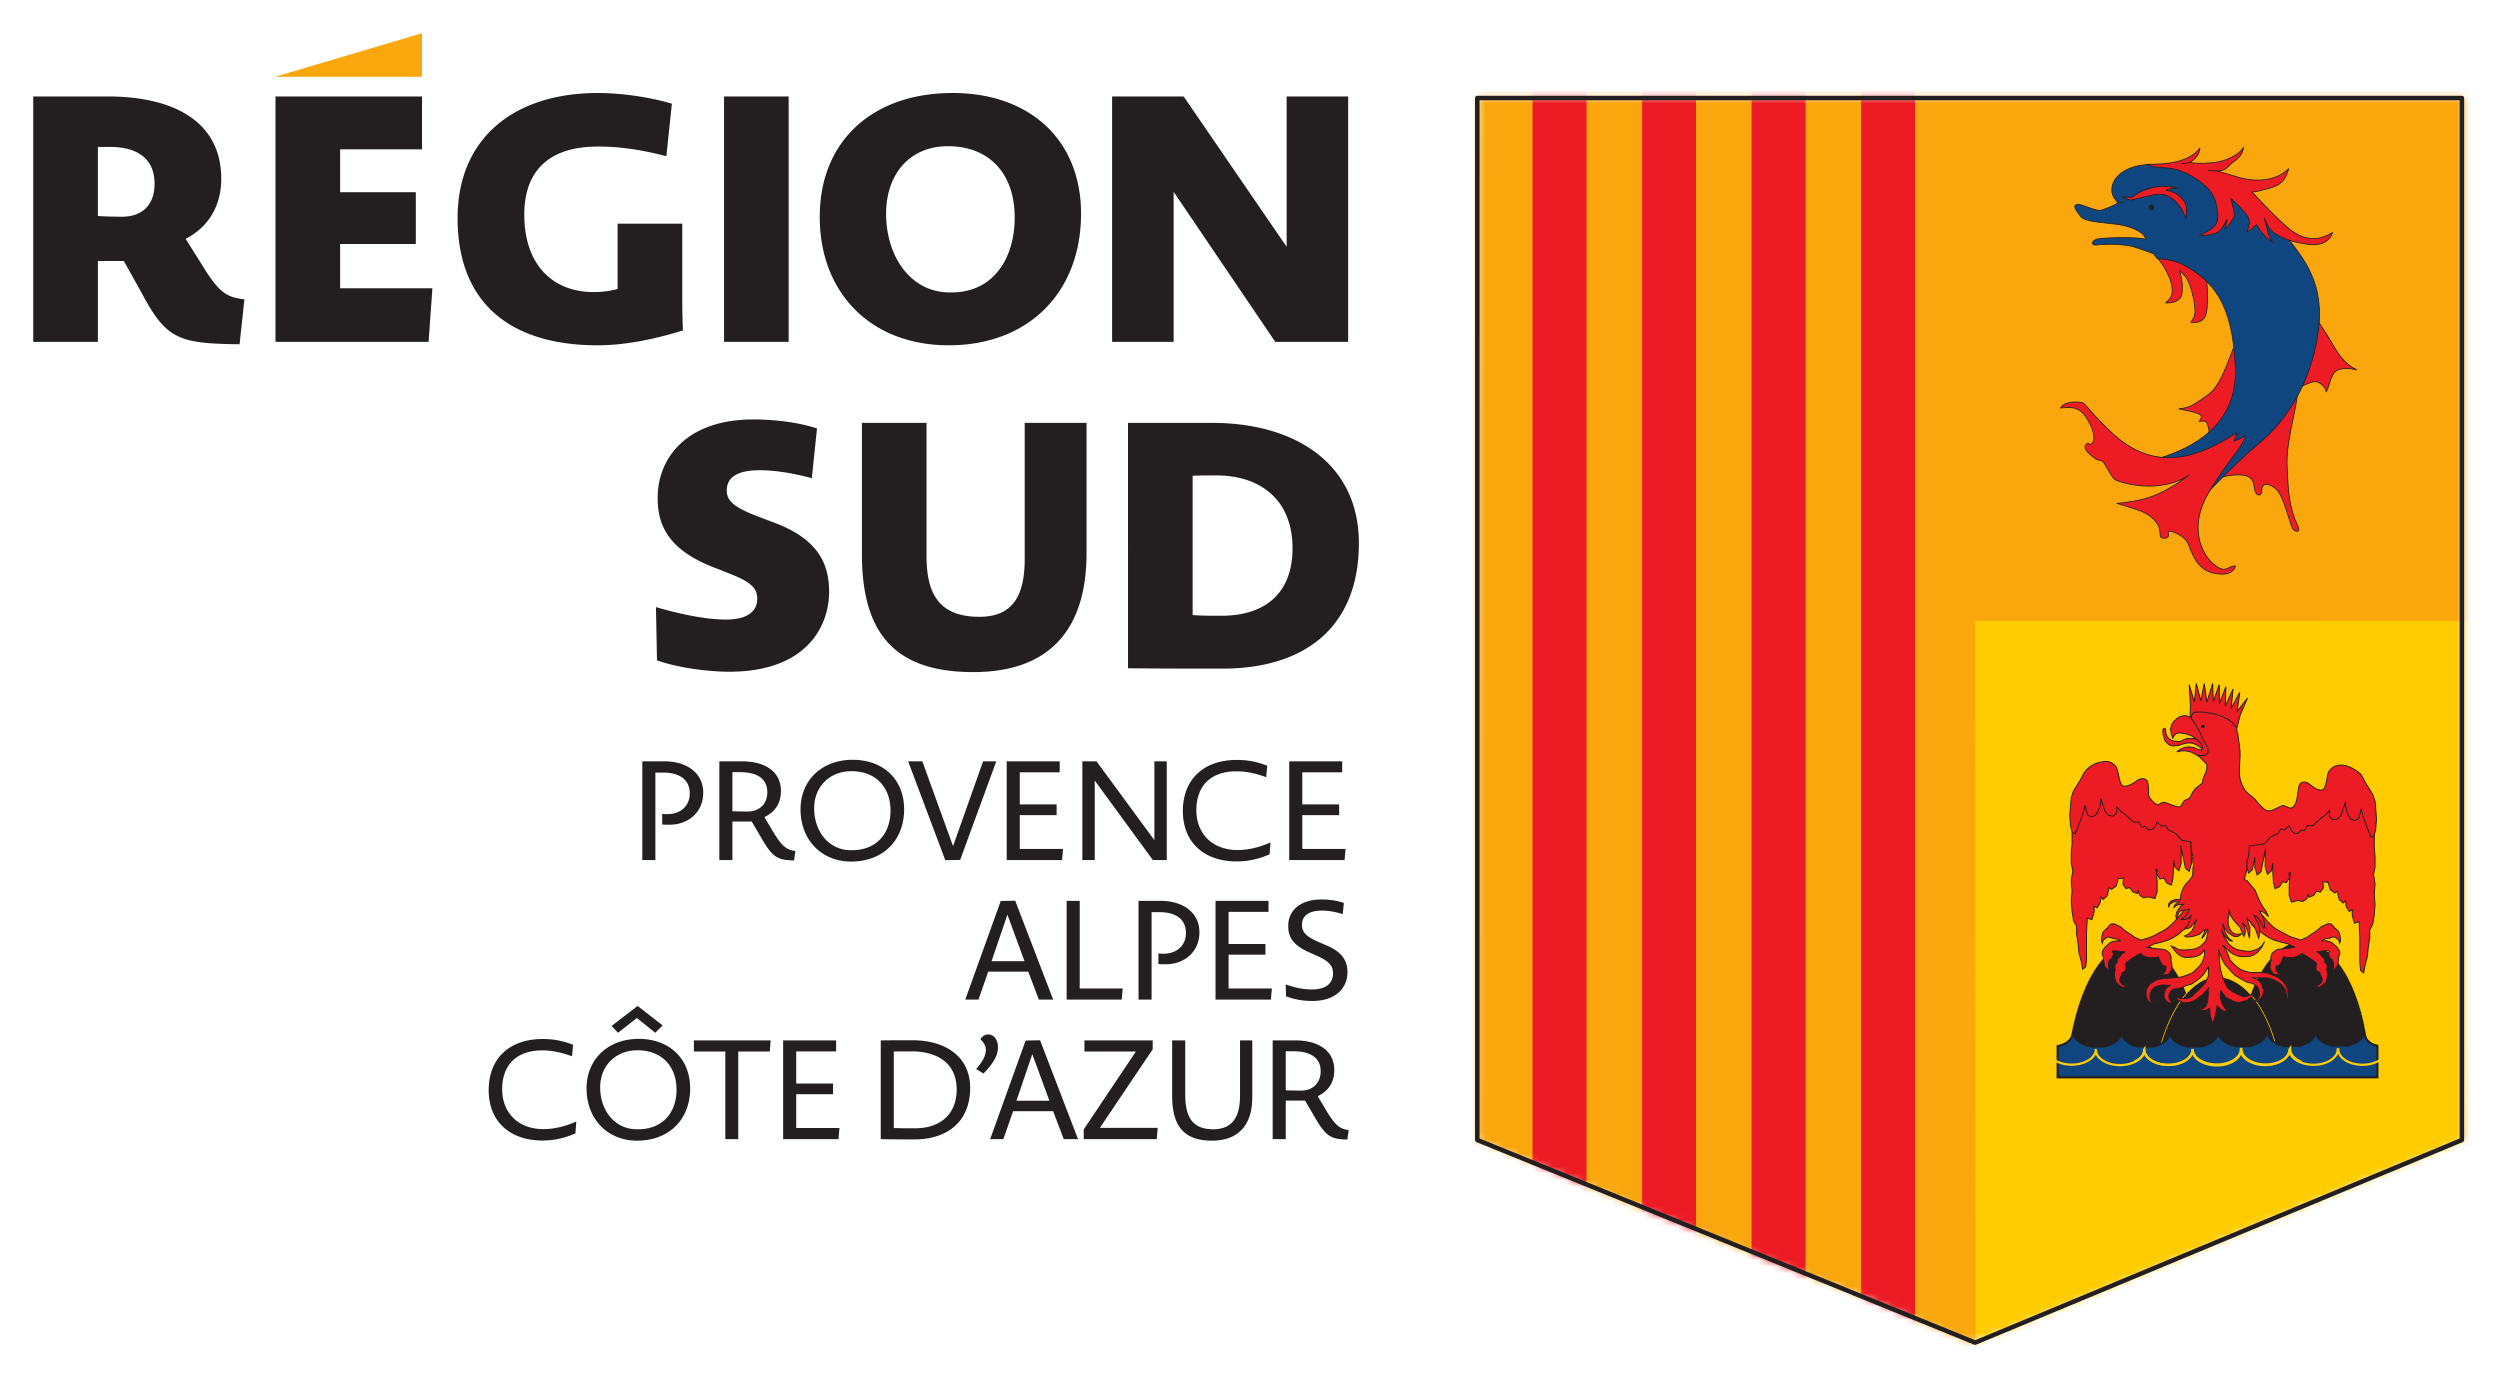<svg xmlns="http://www.w3.org/2000/svg" width="376" height="208" viewBox="0 0 376 208" fill="none"><g clip-path="url(#a)"><mask id="b" width="149" height="188" x="222" y="14" maskUnits="userSpaceOnUse" style="mask-type:luminance"><path fill="#ffcc02" d="M222.388 14.73s-.205 131.514-.205 156.722c0 0 46.909 19.776 55.401 22.552l18.849 7.928 4.822-1.747 5.506-2.292c12.647-5.324 15.174-6.09 29.375-12.23 8.276-3.579 34.339-14.211 34.339-14.211V14.731H222.388Z"/></mask><g mask="url(#b)"><path fill="#F9A70D" d="m375.553 203.842-.477-208.24H216.984l.477 208.24h158.092Z"/><path fill="#ffcc02" d="m370.048 182.913 5.079-89.537-78.066-.008.087 109.612 72.9-20.067Z"/><path fill="#ED1C24" d="M238.613-4.377h-8.118v184.102h8.118V-4.377ZM255.084-4.377h-8.119V186.53h8.119V-4.377ZM271.556-4.401h-8.119v198.214h8.119V-4.401ZM288.023-4.401h-8.12v204.184h8.12V-4.401Z"/></g><path stroke="#231F20" stroke-linecap="round" stroke-linejoin="round" stroke-width=".679" d="M370.269 171.452V14.744H222.184v156.708l74.877 30.479 73.208-30.479Z"/><mask id="c" width="1124" height="1588" x="-331" y="-652" maskUnits="userSpaceOnUse" style="mask-type:luminance"><path fill="#ffcc02" d="M-330.007-651.803h1122.52V935.599h-1122.52V-651.803Z"/></mask><g mask="url(#c)"><path fill="#231F20" d="M356.117 157.29c-1.255-9.662-5.327-15.656-9.925-15.656-4.66 0-8.706 7.012-9.871 17.184"/><path stroke="#ffcc02" stroke-width=".045" d="M356.117 157.29c-1.255-9.662-5.327-15.656-9.925-15.656-4.66 0-8.706 7.012-9.871 17.184"/><path fill="#231F20" d="M330.976 158.909c-1.013-10.54-5.264-17.16-10.097-17.16-4.464 0-8.353 6.423-9.704 15.887"/><path stroke="#ffcc02" stroke-width=".045" d="M330.976 158.909c-1.013-10.54-5.264-17.16-10.097-17.16-4.464 0-8.353 6.423-9.704 15.887"/><path fill="#231F20" d="M342.513 157.963c-1.784-6.908-5.236-11.027-9.044-11.027-3.758 0-7.12 4.561-8.89 11.668"/><path stroke="#ffcc02" stroke-width=".113" d="M342.513 157.963c-1.784-6.908-5.236-11.027-9.044-11.027-3.758 0-7.12 4.561-8.89 11.668"/><path fill="#ED1C24" d="m330.441 111.239-.416-.149h-1.115l-.33.097-.29.152-.33.152-.334.05-.374-.05-.372-.053-.374-.145-.289-.203-.292-.296-.167-.497-.037-.35-.043-.3-.166-.1-.21.152v.398l.046.448.164.545.166.401.247.248.252.244.329.152.411.05.376-.05h.333l.334-.152.408-.097.542-.147h.498l.372.048.372.144.289.155.373.248.29.2.333.049.083-.348-.124-.448-.208-.296-.21-.152-.205-.202-.332.102Z"/><path stroke="#231F20" stroke-width=".149" d="m330.441 111.239-.416-.149h-1.115l-.33.097-.29.152-.33.152-.334.05-.374-.05-.372-.053-.374-.145-.289-.203-.292-.296-.167-.497-.037-.35-.043-.3-.166-.1-.21.152v.398l.046.448.164.545.166.401.247.248.252.244.329.152.411.05.376-.05h.333l.334-.152.408-.097.542-.147h.498l.372.048.372.144.289.155.373.248.29.2.333.049.083-.348-.124-.448-.208-.296-.21-.152-.205-.202-.332.102Z"/><path fill="#ED1C24" d="m331.148 112.801-.499-.068-.61-.268-.826-.13-.608.068-.665.264-.545.396.325-.066.444-.068h.553l.66.134.611.266.439.263.388.203 2.589-.35-.128-2.049-1.452-1.489-.983-.098-.258-1.59-.708.206-.383-.462-.499-.268-.442-.068-.634.133-.497.299-.469.433-.28.395-.22.728.113.8.221.592.219-.396.277-.267.439-.133.552.066.665.138.664.261.663.404.44.395.389.39.166.538-.111.398Z"/><path stroke="#231F20" stroke-width=".149" d="m331.148 112.801-.499-.068-.61-.268-.826-.13-.608.068-.665.264-.545.396.325-.066.444-.068h.553l.66.134.611.266.439.263.388.203 2.589-.35-.128-2.049-1.452-1.489-.983-.098-.258-1.59-.708.206-.383-.462-.499-.268-.442-.068-.634.133-.497.299-.469.433-.28.395-.22.728.113.8.221.592.219-.396.277-.267.439-.133.552.066.665.138.664.261.663.404.44.395.389.39.166.538-.111.398Z"/><path fill="#ED1C24" d="m337.996 105.03-1.527 1.955.394-2.859-1.294 2.414.283-2.911-1.175 2.585.099-2.946-.976 2.544-.032-2.838-.897 2.591-.084-2.777-.828 2.658-.059.075-.38-2.733-.519 2.614-.681-2.614-.288 2.774-.783-2.593.176 2.824.015.019-.015.996-.014.544-.008.005.005.003-.012.424c-.029.081 1.124.026 1.068.042l4.768 1.27c.256.212 1.221.21 1.184.382l.189-.712c-.004.011 0 .016 0 .022l.263-1.048h.012c0-.008-.008-.014-.008-.024l.043-.163 1.081-2.523Z"/><path stroke="#231F20" stroke-width=".149" d="m337.996 105.03-1.527 1.955.394-2.859-1.294 2.414.283-2.911-1.175 2.585.099-2.946-.976 2.544-.032-2.838-.897 2.591-.084-2.777-.828 2.658-.059.075-.38-2.733-.519 2.614-.681-2.614-.288 2.774-.783-2.593.176 2.824.015.019-.015.996-.014.544-.008.005.005.003-.012.424c-.029.081 1.124.026 1.068.042l4.768 1.27c.256.212 1.221.21 1.184.382l.189-.712c-.004.011 0 .016 0 .022l.263-1.048h.012c0-.008-.008-.014-.008-.024l.043-.163 1.081-2.523Z"/><path fill="#104680" d="M357.565 157.877v-.592c-1.413-.302-1.943-1.143-1.997-2.142-.06.968-1.022 1.774-2.364 2.099l-2.486.016c-1.414-.323-2.433-1.181-2.433-2.195l-.025.034c0 1.006-.992 1.861-2.386 2.188l-2.453.009c-1.428-.316-2.447-1.175-2.447-2.197h-.068c0 1.05-1.082 1.941-2.574 2.232l-2.072.01c-1.48-.269-2.574-1.118-2.635-2.142-.035 1.024-1.101 1.882-2.561 2.173l-2.091.008c-1.447-.264-2.517-1.084-2.621-2.072-.075.969-1.087 1.787-2.467 2.092h-2.344c-1.384-.305-2.397-1.128-2.461-2.104-.116 1.037-1.294 1.881-2.836 2.104h-1.596c-1.559-.223-2.74-1.093-2.84-2.139-.104.992-.902 1.812-2.344 2.08v4.692h48.101v-4.154Z"/><path stroke="#231F20" stroke-width=".315" d="M357.565 157.877v-.592c-1.413-.302-1.943-1.143-1.997-2.142-.06.968-1.022 1.774-2.364 2.099l-2.486.016c-1.414-.323-2.433-1.181-2.433-2.195l-.025.034c0 1.006-.992 1.861-2.386 2.188l-2.453.009c-1.428-.316-2.447-1.175-2.447-2.197h-.068c0 1.05-1.082 1.941-2.574 2.232l-2.072.01c-1.48-.269-2.574-1.118-2.635-2.142-.035 1.024-1.101 1.882-2.561 2.173l-2.091.008c-1.447-.264-2.517-1.084-2.621-2.072-.075.969-1.087 1.787-2.467 2.092h-2.344c-1.384-.305-2.397-1.128-2.461-2.104-.116 1.037-1.294 1.881-2.836 2.104h-1.596c-1.559-.223-2.74-1.093-2.84-2.139-.104.992-.902 1.812-2.344 2.08v4.692h48.101v-4.154Z"/><path fill="#ED1C24" d="m329.475 126.379-1.629-1.609v-.015h-.016l-.408-.406.061.312-.971-.25.751-1.944-3.983-1.016-4.153-1.61-2.073-3.179-2.966.127-.674 2.952-.284.874-.807.108.02 2.282-.703 2.149v1.773l-.12 1.388v1.522l.231 1.14-.231 1.388.12 1.645-.12 1.52.12 1.519.227 1.392.456.888v1.134l.229 1.522.112 1.265.344 1.264.231 1.264.452-.379.119-1.134v-3.931l.114-2.273.687.26.344-1.146v-.885l.452.256.456-.764.131-.865.33.361.568-.505.336-1.268.35.254.688-.506.34-1.142.006-.076.168.118.598-.098-.088.947.457.628.569-.125.462.63.682.258.126-.416.22.668.569.382.797-.128.918.251.341-1.015v-1.513l-.115-1.52-.07-.38h.204l-.055.729.457.758.572-.156.459.766.683.3.23-.91.111-1.822v-1.029l.224 1.084.571.513.34-1.144v-1.77l-.055-.895.692 3.405.571.507.341-1.137v-1.771l-.116-1.771Z"/><path stroke="#231F20" stroke-width=".149" d="m329.475 126.379-1.629-1.609v-.015h-.016l-.408-.406.061.312-.971-.25.751-1.944-3.983-1.016-4.153-1.61-2.073-3.179-2.966.127-.674 2.952-.284.874-.807.108.02 2.282-.703 2.149v1.773l-.12 1.388v1.522l.231 1.14-.231 1.388.12 1.645-.12 1.52.12 1.519.227 1.392.456.888v1.134l.229 1.522.112 1.265.344 1.264.231 1.264.452-.379.119-1.134v-3.931l.114-2.273.687.26.344-1.146v-.885l.452.256.456-.764.131-.865.33.361.568-.505.336-1.268.35.254.688-.506.34-1.142.006-.076.168.118.598-.098-.088.947.457.628.569-.125.462.63.682.258.126-.416.22.668.569.382.797-.128.918.251.341-1.015v-1.513l-.115-1.52-.07-.38h.204l-.055.729.457.758.572-.156.459.766.683.3.23-.91.111-1.822v-1.029l.224 1.084.571.513.34-1.144v-1.77l-.055-.895.692 3.405.571.507.341-1.137v-1.771l-.116-1.771Z"/><path fill="#ED1C24" d="m357.205 128.862-.116-1.393v-1.768l-.628-1.921c-.021-.207-.048-.416-.073-.62l.02-1.89-.368-.046c-.339-1.452-.769-2.576-1.079-3.008-.674-.959-4.286.733-5.532.904-1.244.17-3.109.505-3.109.505s-.395 1.695-2.151 2.376c-1.752.673-4.008.451-4.008.451l-.706 2.701-1.506 1.48-.112 1.773v1.774l.343 1.137.571-.511.382-1.888v1.546l.347 1.138.568-.505.697-3.437-.058.928v1.768l.342 1.142.571-.508.219-1.142v1.081l.112 1.821.234.91.683-.298.455-.761.573.149.457-.752-.056-.733h.208l-.08.383-.108 1.517v1.519l.34 1.009.914-.252.801.125.572-.377.22-.665.124.414.681-.254.456-.636.575.128.456-.635-.083-.94.598.099.168-.118.005.079.341 1.137.687.506.341-.256.344 1.269.571.504.324-.356.131.861.457.763.461-.255v.883l.336 1.137.69-.249.112 2.28v3.921l.114 1.138.458.385.23-1.272.342-1.265.114-1.264.231-1.518v-1.142l.451-.886.23-1.388.116-1.52-.116-1.521.116-1.643-.23-1.39.23-1.14v-1.518Z"/><path stroke="#231F20" stroke-width=".149" d="m357.205 128.862-.116-1.393v-1.768l-.628-1.921c-.021-.207-.048-.416-.073-.62l.02-1.89-.368-.046c-.339-1.452-.769-2.576-1.079-3.008-.674-.959-4.286.733-5.532.904-1.244.17-3.109.505-3.109.505s-.395 1.695-2.151 2.376c-1.752.673-4.008.451-4.008.451l-.706 2.701-1.506 1.48-.112 1.773v1.774l.343 1.137.571-.511.382-1.888v1.546l.347 1.138.568-.505.697-3.437-.058.928v1.768l.342 1.142.571-.508.219-1.142v1.081l.112 1.821.234.91.683-.298.455-.761.573.149.457-.752-.056-.733h.208l-.08.383-.108 1.517v1.519l.34 1.009.914-.252.801.125.572-.377.22-.665.124.414.681-.254.456-.636.575.128.456-.635-.083-.94.598.099.168-.118.005.079.341 1.137.687.506.341-.256.344 1.269.571.504.324-.356.131.861.457.763.461-.255v.883l.336 1.137.69-.249.112 2.28v3.921l.114 1.138.458.385.23-1.272.342-1.265.114-1.264.231-1.518v-1.142l.451-.886.23-1.388.116-1.52-.116-1.521.116-1.643-.23-1.39.23-1.14v-1.518Z"/><path stroke="#ffcc02" stroke-width=".339" d="M346.134 159.713c-1.029-.412-1.715-1.147-1.715-1.978l-.022.036c0 1.292-1.632 2.332-3.646 2.332-2.013 0-3.645-1.04-3.645-2.332h-.068c0 1.292-1.633 2.332-3.641 2.332-2.016 0-3.648-1.04-3.648-2.332l.01.047c0 1.287-1.629 2.329-3.645 2.329-2.008 0-3.641-1.042-3.641-2.329l.021.045c0 1.292-1.635 2.331-3.648 2.331s-3.647-1.039-3.647-2.331l.026-.066c0 1.289-1.632 2.328-3.644 2.328-2.014 0-3.647-1.039-3.647-2.328l.02-.026c0 .815-.481 1.426-1.476 1.843"/><path stroke="#ffcc02" stroke-width=".339" d="M360.695 159.749c-1.029-.414-1.711-1.138-1.711-1.977l-.026.043c0 1.285-1.63 2.328-3.647 2.328-2.009 0-3.644-1.043-3.644-2.328h-.064c0 1.285-1.629 2.328-3.648 2.328-2.016 0-3.643-1.043-3.643-2.328l.011.038c0 1.29-1.631 2.334-3.644 2.334-2.012 0-3.648-1.044-3.648-2.334l.025.05c0 1.292-1.632 2.334-3.645 2.334-2.016 0-3.651-1.042-3.651-2.334l.026-.063c0 1.283-1.63 2.328-3.647 2.328-2.013 0-3.644-1.045-3.644-2.328l.02-.032c0 .817-.483 1.425-1.479 1.848"/><path fill="#ED1C24" d="m351.683 142.747-.256-.345-.289-.255-.373-.345-.41-.196-.42-.098h-.576l-.186.014.058-.067.464-.248.492-.092c.051-.005.088-.011.136-.019l.032.011.495-.199.373.05.25.201.288.247.122.45.131-.348-.048-.55-.083-.446-.165-.401-.329-.345-.331-.251h-.009l-.035-.153-.413-.395-.458-.048-.54.247-.453.196-.456.404-.495.396-.582.35-.539.396-.621.299-.439.176-.681-.224-.659-.201-.664-.299-.708-.397-.577-.299-.582-.347-.62-.549-.497-.496-.343-.397-.482-.551-.46-.543-.536-.694-1.784-.45 1.244 3.131.54.503.576.342.664.6.872.551.742.343.666.2.744.196.541.102.784.398.332.146-.701.15-.5.052-.496.048-.542.049-.457.103-.413.245-.327.349-.167.591.052.339-.009.013-.125.5-.043.445.043.502.209.298.244.343.336.103.409.049h.335l.289-.097-.245-.055-.335-.045-.206-.298-.167-.298v-.402l.075-.178.134.029.286-.096.213-.3.164-.301.12-.342.167-.352.376.099.58.044.576-.044.457-.151.332-.145.333-.3.248.096.334.204.41.247.46.302.412.295.332.252.082.199-.082.293v.404l.123.343.375.2.076.022.046.278.207.396.125.398-.082.398-.25.245-.288.2-.5.051.25.201.416.048.245-.101.251-.199.332-.252.248-.392.125-.5.04-.548-.04-.445-.101-.191.054-.055.047-.452-.087-.342-.286-.251v-.352l-.168-.293-.25-.254-.332-.396-.412-.3h.207l.292-.049.331-.049.332-.047h.618l.126.145-.206.151.08.4.208.448.332.2.043.147.123.348v.398l-.039.396-.169.3h.169l.289-.245.288-.355.084-.342.088-.404.035-.443-.061-.199.146-.152.126-.397-.084-.396-.162-.252Z"/><path stroke="#231F20" stroke-width=".149" d="m351.683 142.747-.256-.345-.289-.255-.373-.345-.41-.196-.42-.098h-.576l-.186.014.058-.067.464-.248.492-.092c.051-.005.088-.011.136-.019l.032.011.495-.199.373.05.25.201.288.247.122.45.131-.348-.048-.55-.083-.446-.165-.401-.329-.345-.331-.251h-.009l-.035-.153-.413-.395-.458-.048-.54.247-.453.196-.456.404-.495.396-.582.35-.539.396-.621.299-.439.176-.681-.224-.659-.201-.664-.299-.708-.397-.577-.299-.582-.347-.62-.549-.497-.496-.343-.397-.482-.551-.46-.543-.536-.694-1.784-.45 1.244 3.131.54.503.576.342.664.6.872.551.742.343.666.2.744.196.541.102.784.398.332.146-.701.15-.5.052-.496.048-.542.049-.457.103-.413.245-.327.349-.167.591.052.339-.009.013-.125.5-.043.445.043.502.209.298.244.343.336.103.409.049h.335l.289-.097-.245-.055-.335-.045-.206-.298-.167-.298v-.402l.075-.178.134.029.286-.096.213-.3.164-.301.12-.342.167-.352.376.099.58.044.576-.044.457-.151.332-.145.333-.3.248.096.334.204.41.247.46.302.412.295.332.252.082.199-.082.293v.404l.123.343.375.2.076.022.046.278.207.396.125.398-.082.398-.25.245-.288.2-.5.051.25.201.416.048.245-.101.251-.199.332-.252.248-.392.125-.5.04-.548-.04-.445-.101-.191.054-.055.047-.452-.087-.342-.286-.251v-.352l-.168-.293-.25-.254-.332-.396-.412-.3h.207l.292-.049.331-.049.332-.047h.618l.126.145-.206.151.08.4.208.448.332.2.043.147.123.348v.398l-.039.396-.169.3h.169l.289-.245.288-.355.084-.342.088-.404.035-.443-.061-.199.146-.152.126-.397-.084-.396-.162-.252Z"/><path fill="#ED1C24" d="m328.868 136.399-.54.698-.456.548-.477.541-.347.401-.499.498-.624.545-.578.348-.579.301-.705.396-.664.299-.663.201-.679.223-.438-.173-.626-.3-.538-.402-.574-.348-.501-.39-.453-.404-.458-.2-.541-.246-.455.047-.412.399-.032.152h-.013l-.331.252-.33.342-.166.396-.08.451-.044.547.124.346.122-.445.292-.247.249-.201.375-.049.496.196.018-.008c.074.014.142.028.242.038l.405.074.455.244.057.068-.184-.016h-.583l-.41.102-.418.196-.366.35-.295.245-.248.348-.163.252-.086.396.126.4.142.149-.06.195.041.445.081.404.087.347.288.349.291.244h.162l-.162-.296-.04-.401v-.399l.124-.341.038-.151.336-.201.206-.448.081-.396-.211-.149.13-.147h.621l.331.052.333.045.288.05h.205l-.413.296-.329.404-.248.244-.167.297v.349l-.295.252-.076.347.035.447.063.054-.098.192-.045.451.045.547.119.498.252.398.331.245.246.197.251.1.412-.049.252-.199-.499-.049-.289-.197-.249-.248-.086-.394.13-.401.205-.401.051-.267.073-.029.368-.202.132-.344v-.404l-.088-.292.088-.197.331-.253.41-.299.459-.297.415-.251.328-.196.25-.1.331.296.335.155.454.146.579.047.581-.047.371-.1.168.347.124.345.167.304.206.296.287.096.133-.022.074.178v.395l-.164.299-.206.296-.33.053-.25.047.288.104h.335l.411-.052.333-.099.248-.349.205-.299.042-.496-.042-.447-.122-.501-.01-.012.052-.336-.164-.597-.332-.346-.417-.246-.46-.103-.532-.049-.501-.047-.495-.052-.705-.147.333-.148.787-.4.537-.1.747-.196.658-.201.75-.347.87-.552.664-.597.579-.344.539-.497 1.242-3.131-1.781.445Z"/><path stroke="#231F20" stroke-width=".149" d="m328.868 136.399-.54.698-.456.548-.477.541-.347.401-.499.498-.624.545-.578.348-.579.301-.705.396-.664.299-.663.201-.679.223-.438-.173-.626-.3-.538-.402-.574-.348-.501-.39-.453-.404-.458-.2-.541-.246-.455.047-.412.399-.032.152h-.013l-.331.252-.33.342-.166.396-.08.451-.044.547.124.346.122-.445.292-.247.249-.201.375-.049.496.196.018-.008c.074.014.142.028.242.038l.405.074.455.244.057.068-.184-.016h-.583l-.41.102-.418.196-.366.35-.295.245-.248.348-.163.252-.086.396.126.4.142.149-.06.195.041.445.081.404.087.347.288.349.291.244h.162l-.162-.296-.04-.401v-.399l.124-.341.038-.151.336-.201.206-.448.081-.396-.211-.149.13-.147h.621l.331.052.333.045.288.05h.205l-.413.296-.329.404-.248.244-.167.297v.349l-.295.252-.076.347.035.447.063.054-.098.192-.045.451.045.547.119.498.252.398.331.245.246.197.251.1.412-.049.252-.199-.499-.049-.289-.197-.249-.248-.086-.394.13-.401.205-.401.051-.267.073-.029.368-.202.132-.344v-.404l-.088-.292.088-.197.331-.253.41-.299.459-.297.415-.251.328-.196.25-.1.331.296.335.155.454.146.579.047.581-.047.371-.1.168.347.124.345.167.304.206.296.287.096.133-.022.074.178v.395l-.164.299-.206.296-.33.053-.25.047.288.104h.335l.411-.052.333-.099.248-.349.205-.299.042-.496-.042-.447-.122-.501-.01-.012.052-.336-.164-.597-.332-.346-.417-.246-.46-.103-.532-.049-.501-.047-.495-.052-.705-.147.333-.148.787-.4.537-.1.747-.196.658-.201.75-.347.87-.552.664-.597.579-.344.539-.497 1.242-3.131-1.781.445Z"/><path fill="#ED1C24" d="m357.32 121.777-.115-1.266-.346-1.013-.451-.755-.575-.889c-.357-.623-.569-1.236-.909-1.535-.337-.293-1.609-1.27-2.857-1.244-1.259.015-1.803.867-1.932 1.266-.126.404-.32 2.249-.764 2.436-.443.194-1.163-.167-1.648-.551-.492-.38-1.019-.864-1.676-.443-.659.423-.194 3.199-1.4 3.731-.342.147-.955-.379-1.295-.359-.335.016-1.731.972-2.345.782-.619-.19-1.403-1.167-1.743-1.588-.337-.422-.837-.736-.991-.856l-.553-.53-.332-.529-.059-.149c-.466-.898-.502-1.624-.529-2.191-.027-.619.167-2.34.085-3.248-.085-.903-.284-2.115-.34-2.459-.032-.202-.169-.476-.129-.88v-.028l-.517-.657-.126-.127a.99.99 0 0 1-.142-.106 1.57 1.57 0 0 0-.18-.136l-.262-.203-.189-.128c-.603-.321-1.409-.563-2.031-.773l-.276-.052-.662-.068-.66-.131h-1.107l-.389.131-.219.332-.164.401.383.464.277.461.332.528.357.648.383.87.297.616.259.358.297.668v.666l-.512.357-.598.055-.34-.055.576.657.442.406.275.325v.6l-.164.595-.224.464-.219.594-.054.463c-.086.176-.426.336-1.022.888-.588.548-.654 1.101-.865 1.357-.211.255-.681.315-.865.508-.195.192-.428.844-.708.91-.274.062-1.396-.383-1.946-.595-.55-.207-.636-.104-1.081.192-.443.296-1.251-.635-1.507-1.059-.25-.425-.016-2.036-.381-2.498-.357-.47-1.123-.279-1.5.014-.381.302-1.357.956-2.032.807-.68-.144-.68-2.476-1.169-2.987-.49-.508-1.015-.97-2.519-.549-1.507.421-2.184 1.461-2.316 1.733l-.46.887-.565.888-.456.752-.347 1.019-.115 1.265-.11 1.391.11 1.517.235 1.012.452.253.231-.505.341-.888.345-.883.339-1.017.231-1.008.23.885.226.634.576.252.568-.252.456-.763.228-.756.116-1.015.345 1.143.339.88.461.511.683.124.569-.503v-.884l.691.752.564.385.685.632.573.506h.803l.452.756.461-.123.452.507h.572l.46-.384.342-.756.686.633.572-.128.435.66 1.123.571.888.988 1.366.28.042.032-.051.246.053.595.111.735.117.368.047.157-.053.333.053.594.081.301.036.097-.117.464v.6l-.053.53-.275.462-.279.334-.388.398-.382.528-.279.662-.168.533-.056.667h-.713l-.72.261-.33.399v.529l.164-.464.39-.263.382-.138.668.068-.61.333-.276.529.332-.265.33-.196h.383l.445-.068-.497.397-.441.66-.22.735.168.392.106-.461.219-.531.276-.203.447-.128h.382l.502-.133-.224.464-.278.467-.328.332-.501.261.389.069.386-.069.386-.199.444-.394-.224.525-.109.469-.22.527-.388.4.443.061.442-.261.392-.533.438-.526-.28.596-.158.53-.281.597-.608.524-.497.205.22.134h.497l.499-.066.497-.133.551-.205.333-.33.497-.39-.113.458-.219.467-.165.465.332-.4.22-.33.331-.731.057.396-.113.6-.11.465-.22.462-.386.394-.28.271-.439.263-.603.198-.669.068-.717.068-.882-.068-.556-.33-.548-.199.272.331.276.394.388.399.439.335.503.197.605.068.553-.068.606-.065.497-.198.389-.269.439-.527.06.724-.169.531-.164.467-.224.401-.386.46-.497.461-.44.399-.499.199-.496.197-.609.204-.607.065-.77.068-.664.066h-.662l-.612.136-.494.129-.555.332-.443.328-.274.399-.219.4-.056.594.056.463.219.536.274.261.332.132.384.067.388-.131.332-.464-.276.264-.277.2h-.332l-.331-.2-.162-.396v-.401l.052-.464.222-.461.442-.4.554-.2.61-.131.493.067h.665l-.44.264-.336.462-.162.663.053.535.276.396.447.33h.66l-.278-.132-.329-.396-.111-.465.111-.532.329-.399.446-.196.606-.065.659-.201.556-.264.772-.198.551-.396.556-.401.55-.528.387-.533.495-.794-.052.794v.668l-.278.593-.273.531-.444.465-.499.525-.442.399-.387.397-.443.331-.552.137h-.553l-.491-.066-.444-.131-.606-.535.44.535.386.393.551.27.389.194.606-.064.717-.2.5-.264.495-.401.498-.332.499-.595.439-.461-.163.331.055.526-.055.603-.057.663-.219.594-.28.332-.384.2-.608-.068.439.264h.501l.385-.065.492-.265v.461l.062.663.22.729.22.528.11-.46.164-.6.17-.725.108-.596.056-.398.332.398.385.265.387.196.608-.131-.442-.196-.22-.333-.278-.467-.162-.396-.113-.533-.051-.396.106-.663.393.532.325.467.61.329.442.198.444.198.66.068.552-.2.551-.129.445-.404.384-.331.331-.596-.216.264-.335.199-.332.133-.382.135-.39.064-.553-.199-.549-.264-.558-.265-.44-.329-.388-.331-.276-.531-.276-.66-.333-.868-.215-.993-.114-1.193-.114-1.526.228.799.271.663.387.729.442.528.608.663.503.533.548.329.659.399.665.332.663.131.385.197.389.267.22.333.167.593v.599l-.219.4-.722.399.554-.07.44-.264.332-.401.222-.531v-.526l-.164-.6-.327-.598-.503-.39-.774-.27.55.068h1.826l.72.202.717.33.497.33.443.465.333.525.163.796v1.064l.22-.793v-.735l-.164-.725-.333-.597-.494-.531-.609-.464-.829-.333-.664-.267-.772-.063h-1.77l-.83-.201-.659-.263-.66-.464-.555-.532-.388-.462-.276-.734-.277-.66-.551-.794.551.464.444.462.549.396.831.339.773.063.94-.063.604-.207.554-.398.609-.724.444-.864-.333.532-.443.396-.493.266-.611.196-.663.068-.828-.132-.772-.132-.612-.33-.662-.531-.442-.732-.388-.668-.272-.856.272.663.388.532.555.532.497.13-.61-.464-.278-.469-.274-.528-.388-1.191.388.724.444.6.44.327.498.273h.554l.385-.205.165-.193-.441.06h-.439l-.498-.262-.334-.458-.276-.666v-.865l.112-.66.055-.799.163.866.386.593.503.595.604.666.329.862.224.466.219-.668-.109-.593-.334-.799.503.599.273.664.276 1.061.056-.932v-.66l-.225-.666-.164-.663.333.333.443.532.332.464.223.463.216.66.164.469.166-.662v-.802l-.166-.66-.274-.526-.444-.796.498.264.281.329.331.529.328.799.224-.067-.115-.86-.164-.662-.332-.598-.167-.404.39.135.388.204.549.532-.385-.803-.61-.856-.385-.733-.333-.793-.331-.8-.663-.794-.497-.594-.444-.196.228-.866.16-.796v-.99l.019-.17.201-.564.113-.858.056-.8 2.263-.343.888-.983 1.123-.576.434-.657.572.123.688-.634.34.756.458.383h.576l.452-.505.457.122.459-.756h.804l.562-.501.688-.639.571-.377.691-.755v.88l.562.508.688-.125.462-.508.341-.885.344-1.14.111 1.013.232.76.454.76.568.253.575-.253.227-.633.228-.887.234 1.012.34 1.016.342.883.345.882.225.51.456-.252.231-1.011.112-1.52-.112-1.393Z"/><path stroke="#231F20" stroke-width=".149" d="m357.32 121.777-.115-1.266-.346-1.013-.451-.755-.575-.889c-.357-.623-.569-1.236-.909-1.535-.337-.293-1.609-1.27-2.857-1.244-1.259.015-1.803.867-1.932 1.266-.126.404-.32 2.249-.764 2.436-.443.194-1.163-.167-1.648-.551-.492-.38-1.019-.864-1.676-.443-.659.423-.194 3.199-1.4 3.731-.342.147-.955-.379-1.295-.359-.335.016-1.731.972-2.345.782-.619-.19-1.403-1.167-1.743-1.588-.337-.422-.837-.736-.991-.856l-.553-.53-.332-.529-.059-.149c-.466-.898-.502-1.624-.529-2.191-.027-.619.167-2.34.085-3.248-.085-.903-.284-2.115-.34-2.459-.032-.202-.169-.476-.129-.88v-.028l-.517-.657-.126-.127a.99.99 0 0 1-.142-.106 1.57 1.57 0 0 0-.18-.136l-.262-.203-.189-.128c-.603-.321-1.409-.563-2.031-.773l-.276-.052-.662-.068-.66-.131h-1.107l-.389.131-.219.332-.164.401.383.464.277.461.332.528.357.648.383.87.297.616.259.358.297.668v.666l-.512.357-.598.055-.34-.055.576.657.442.406.275.325v.6l-.164.595-.224.464-.219.594-.054.463c-.086.176-.426.336-1.022.888-.588.548-.654 1.101-.865 1.357-.211.255-.681.315-.865.508-.195.192-.428.844-.708.91-.274.062-1.396-.383-1.946-.595-.55-.207-.636-.104-1.081.192-.443.296-1.251-.635-1.507-1.059-.25-.425-.016-2.036-.381-2.498-.357-.47-1.123-.279-1.5.014-.381.302-1.357.956-2.032.807-.68-.144-.68-2.476-1.169-2.987-.49-.508-1.015-.97-2.519-.549-1.507.421-2.184 1.461-2.316 1.733l-.46.887-.565.888-.456.752-.347 1.019-.115 1.265-.11 1.391.11 1.517.235 1.012.452.253.231-.505.341-.888.345-.883.339-1.017.231-1.008.23.885.226.634.576.252.568-.252.456-.763.228-.756.116-1.015.345 1.143.339.88.461.511.683.124.569-.503v-.884l.691.752.564.385.685.632.573.506h.803l.452.756.461-.123.452.507h.572l.46-.384.342-.756.686.633.572-.128.435.66 1.123.571.888.988 1.366.28.042.032-.051.246.053.595.111.735.117.368.047.157-.053.333.053.594.081.301.036.097-.117.464v.6l-.053.53-.275.462-.279.334-.388.398-.382.528-.279.662-.168.533-.056.667h-.713l-.72.261-.33.399v.529l.164-.464.39-.263.382-.138.668.068-.61.333-.276.529.332-.265.33-.196h.383l.445-.068-.497.397-.441.66-.22.735.168.392.106-.461.219-.531.276-.203.447-.128h.382l.502-.133-.224.464-.278.467-.328.332-.501.261.389.069.386-.069.386-.199.444-.394-.224.525-.109.469-.22.527-.388.4.443.061.442-.261.392-.533.438-.526-.28.596-.158.53-.281.597-.608.524-.497.205.22.134h.497l.499-.066.497-.133.551-.205.333-.33.497-.39-.113.458-.219.467-.165.465.332-.4.22-.33.331-.731.057.396-.113.6-.11.465-.22.462-.386.394-.28.271-.439.263-.603.198-.669.068-.717.068-.882-.068-.556-.33-.548-.199.272.331.276.394.388.399.439.335.503.197.605.068.553-.068.606-.065.497-.198.389-.269.439-.527.06.724-.169.531-.164.467-.224.401-.386.46-.497.461-.44.399-.499.199-.496.197-.609.204-.607.065-.77.068-.664.066h-.662l-.612.136-.494.129-.555.332-.443.328-.274.399-.219.4-.056.594.056.463.219.536.274.261.332.132.384.067.388-.131.332-.464-.276.264-.277.2h-.332l-.331-.2-.162-.396v-.401l.052-.464.222-.461.442-.4.554-.2.61-.131.493.067h.665l-.44.264-.336.462-.162.663.053.535.276.396.447.33h.66l-.278-.132-.329-.396-.111-.465.111-.532.329-.399.446-.196.606-.065.659-.201.556-.264.772-.198.551-.396.556-.401.55-.528.387-.533.495-.794-.052.794v.668l-.278.593-.273.531-.444.465-.499.525-.442.399-.387.397-.443.331-.552.137h-.553l-.491-.066-.444-.131-.606-.535.44.535.386.393.551.27.389.194.606-.064.717-.2.5-.264.495-.401.498-.332.499-.595.439-.461-.163.331.055.526-.055.603-.057.663-.219.594-.28.332-.384.2-.608-.068.439.264h.501l.385-.065.492-.265v.461l.062.663.22.729.22.528.11-.46.164-.6.17-.725.108-.596.056-.398.332.398.385.265.387.196.608-.131-.442-.196-.22-.333-.278-.467-.162-.396-.113-.533-.051-.396.106-.663.393.532.325.467.61.329.442.198.444.198.66.068.552-.2.551-.129.445-.404.384-.331.331-.596-.216.264-.335.199-.332.133-.382.135-.39.064-.553-.199-.549-.264-.558-.265-.44-.329-.388-.331-.276-.531-.276-.66-.333-.868-.215-.993-.114-1.193-.114-1.526.228.799.271.663.387.729.442.528.608.663.503.533.548.329.659.399.665.332.663.131.385.197.389.267.22.333.167.593v.599l-.219.4-.722.399.554-.07.44-.264.332-.401.222-.531v-.526l-.164-.6-.327-.598-.503-.39-.774-.27.55.068h1.826l.72.202.717.33.497.33.443.465.333.525.163.796v1.064l.22-.793v-.735l-.164-.725-.333-.597-.494-.531-.609-.464-.829-.333-.664-.267-.772-.063h-1.77l-.83-.201-.659-.263-.66-.464-.555-.532-.388-.462-.276-.734-.277-.66-.551-.794.551.464.444.462.549.396.831.339.773.063.94-.063.604-.207.554-.398.609-.724.444-.864-.333.532-.443.396-.493.266-.611.196-.663.068-.828-.132-.772-.132-.612-.33-.662-.531-.442-.732-.388-.668-.272-.856.272.663.388.532.555.532.497.13-.61-.464-.278-.469-.274-.528-.388-1.191.388.724.444.6.44.327.498.273h.554l.385-.205.165-.193-.441.06h-.439l-.498-.262-.334-.458-.276-.666v-.865l.112-.66.055-.799.163.866.386.593.503.595.604.666.329.862.224.466.219-.668-.109-.593-.334-.799.503.599.273.664.276 1.061.056-.932v-.66l-.225-.666-.164-.663.333.333.443.532.332.464.223.463.216.66.164.469.166-.662v-.802l-.166-.66-.274-.526-.444-.796.498.264.281.329.331.529.328.799.224-.067-.115-.86-.164-.662-.332-.598-.167-.404.39.135.388.204.549.532-.385-.803-.61-.856-.385-.733-.333-.793-.331-.8-.663-.794-.497-.594-.444-.196.228-.866.16-.796v-.99l.019-.17.201-.564.113-.858.056-.8 2.263-.343.888-.983 1.123-.576.434-.657.572.123.688-.634.34.756.458.383h.576l.452-.505.457.122.459-.756h.804l.562-.501.688-.639.571-.377.691-.755v.88l.562.508.688-.125.462-.508.341-.885.344-1.14.111 1.013.232.76.454.76.568.253.575-.253.227-.633.228-.887.234 1.012.34 1.016.342.883.345.882.225.51.456-.252.231-1.011.112-1.52-.112-1.393Z"/><path fill="#231F20" d="M331.396 109.453c.164 0 .209.092.209-.103 0-.193-.133-.348-.296-.348-.161 0-.295.155-.295.348 0 .195.22.103.382.103Z"/><path fill="#ED1C24" d="M331.759 41.277c.264 1.675.308 3.576.221 4.363-.089.798.224 3.139-2.471 2.83.792-1.06.66-1.547.53-2.74-.134-1.188-.752-3.44-1.326-4.1-.573-.66-.884-.928-.884-.928s.138.662.311 1.46c.177.79.087 2.158-.173 2.555-.27.398-.975.923-2.254.837.839-.746 1.06-1.144.971-2.249-.111-1.413-1.237-3.401-2.164-4.459 1.015-.442 4.813.84 4.813.84l2.426 1.591Z"/><path stroke="#231F20" stroke-linejoin="round" stroke-width=".125" d="M331.759 41.277c.264 1.675.308 3.576.221 4.363-.089.798.224 3.139-2.471 2.83.792-1.06.66-1.547.53-2.74-.134-1.188-.752-3.44-1.326-4.1-.573-.66-.884-.928-.884-.928s.138.662.311 1.46c.177.79.087 2.158-.173 2.555-.27.398-.975.923-2.254.837.839-.746 1.06-1.144.971-2.249-.111-1.413-1.237-3.401-2.164-4.459 1.015-.442 4.813.84 4.813.84l2.426 1.591Z"/><path fill="#ED1C24" d="M345.724 58.289c.774-.334 1.813-.864 2.449-.886.639-.02 1.568.708 1.7 1.527.464-.819.64-2.452 1.391-3.067.748-.62 2.225-.464 3.198-.24-1.324-.645-2.381-1.614-3.505-3.624-1.125-2.01-2.181-3.334-2.496-4.056-.307-.732-.153 1.231-.153 1.231l-.93 3.201-1.454 4.832-.2 1.082Z"/><path stroke="#231F20" stroke-linejoin="round" stroke-width=".125" d="M345.724 58.289c.774-.334 1.813-.864 2.449-.886.639-.02 1.568.708 1.7 1.527.464-.819.64-2.452 1.391-3.067.748-.62 2.225-.464 3.198-.24-1.324-.645-2.381-1.614-3.505-3.624-1.125-2.01-2.181-3.334-2.496-4.056-.307-.732-.153 1.231-.153 1.231l-.93 3.201-1.454 4.832-.2 1.082Z"/><path fill="#ED1C24" d="M336.523 50.941c-1.014 1.983-2.249 6.884-4.366 8.381-2.118 1.503-2.648 1.986-4.459 2.166 1.46.353 3.751.618 3.355 1.37-.399.746-.267.526-.267.526s.84-.136 1.016.044c.179.176.443 1.059.443 1.504 0 .44-.31 1.234.441.53.752-.712 4.1-7.065 4.147-8.037.045-.97-.31-6.484-.31-6.484Z"/><path stroke="#231F20" stroke-linejoin="round" stroke-width=".125" d="M336.523 50.941c-1.014 1.983-2.249 6.884-4.366 8.381-2.118 1.503-2.648 1.986-4.459 2.166 1.46.353 3.751.618 3.355 1.37-.399.746-.267.526-.267.526s.84-.136 1.016.044c.179.176.443 1.059.443 1.504 0 .44-.31 1.234.441.53.752-.712 4.1-7.065 4.147-8.037.045-.97-.31-6.484-.31-6.484Z"/><path fill="#ED1C24" d="M345.571 59.105c-.357 3.268-1.766 7.363-1.588 11.078.175 3.702.223 5.998 1.674 9.089.396.84-.532.794-.882.177-.352-.621-1.324-4.856-2.38-5.826-1.065-.973-2.21-1.103-2.21.042 0 1.148-.927 1.015-1.1-.132-.178-1.145-.208-2.463-3.662-2.03-1.768.22-2.869 1.062-2.869 1.062l13.017-13.46Z"/><path stroke="#231F20" stroke-linejoin="round" stroke-width=".125" d="M345.571 59.105c-.357 3.268-1.766 7.363-1.588 11.078.175 3.702.223 5.998 1.674 9.089.396.84-.532.794-.882.177-.352-.621-1.324-4.856-2.38-5.826-1.065-.973-2.21-1.103-2.21.042 0 1.148-.927 1.015-1.1-.132-.178-1.145-.208-2.463-3.662-2.03-1.768.22-2.869 1.062-2.869 1.062l13.017-13.46Z"/><path fill="#104680" d="M323.903 69.177c3.768-1.118 12.708-3.997 12.298-13.884-.411-9.886-3.412-13.062-7.94-15.53-1.822-.886-3.766-.827-3.766-.827l-.592-.765s-.998-.41-2.824-.998c-1.821-.59-4.941-.445-5.705-.326-.767.122-.943-.47-.176-.827.767-.352 6.764-.381 7.468-.025.064-.823-1.644-1.824-3.764-2.175-2.116-.357-5.291-.357-6.003-1.296-.7-.94-1.17-1.527-.582-1.764.582-.24 2.996 1.176 3.821.824.827-.353 1.709-.533 2.415-1.119-1.006-.94-1.175-2-.648-3.12.526-1.116 2.706-3.356 8.473-2.354 5.764 1.005 14.531 6.884 17.296 10.358 2.764 3.467 6.116 7.294 4.94 14.887-1.177 7.59-4.7 12.999-8.883 16.47-4.178 3.475-9.294 9.063-9.294 9.063l-.824-5.18-5.71-1.412Z"/><path stroke="#231F20" stroke-linejoin="round" stroke-width=".125" d="M323.903 69.177c3.768-1.118 12.708-3.997 12.298-13.884-.411-9.886-3.412-13.062-7.94-15.53-1.822-.886-3.766-.827-3.766-.827l-.592-.765s-.998-.41-2.824-.998c-1.821-.59-4.941-.445-5.705-.326-.767.122-.943-.47-.176-.827.767-.352 6.764-.381 7.468-.025.064-.823-1.644-1.824-3.764-2.175-2.116-.357-5.291-.357-6.003-1.296-.7-.94-1.17-1.527-.582-1.764.582-.24 2.996 1.176 3.821.824.827-.353 1.709-.533 2.415-1.119-1.006-.94-1.175-2-.648-3.12.526-1.116 2.706-3.356 8.473-2.354 5.764 1.005 14.531 6.884 17.296 10.358 2.764 3.467 6.116 7.294 4.94 14.887-1.177 7.59-4.7 12.999-8.883 16.47-4.178 3.475-9.294 9.063-9.294 9.063l-.824-5.18-5.71-1.412ZM318.562 30.439l.936-.035"/><path fill="#231F20" d="M323.14 31.204a.424.424 0 0 0 .44.392.406.406 0 0 0 .412-.416.413.413 0 0 0-.437-.384c-.235.006-.419.194-.415.408Z"/><path fill="#ED1C24" d="M336.45 65.062c-5.477 3.512-12.174 6.436-19.06-.18-4.356-4.176-3.412-4.29-4.829-4.408-1.411-.118-2.412.352-2.648.88 1.121-.06 2.591-.411 3.768 1.294 1.179 1.708 1.588 3.532.944 4.059-.647.536-.181-.355-.769.061-.584.41-.175 1.063.824 1.878 1.004.832 1.178.478 1.532.712.356.236 1.292 2.352 1.882 2.765.59.408 6.648 2.353 11.182-.705-4.591 3.41-6.946 3.88-10.888 4.29 2.942.944 4.476 1.178 5.765 2.65 1.293 1.473.175 2.589 1.353 2.589 1.179 0 .24-1.063.767-1.063.528 0 2.299.707 2.825 1.887.528 1.175 1.174 3.819 3.764 4.41 2.591.594 3.235-.527 3.352-1.06-1.233-.053-1.35 1.3-3.234-.233-1.879-1.526-3.823-5.59-.883-10.648 2.939-5.062 5.357-6.997 5.533-8.71-.998.65-1.652.822-1.652.822l.472-1.29Z"/><path stroke="#231F20" stroke-linejoin="round" stroke-width=".125" d="M336.45 65.062c-5.477 3.512-12.174 6.436-19.06-.18-4.356-4.176-3.412-4.29-4.829-4.408-1.411-.118-2.412.352-2.648.88 1.121-.06 2.591-.411 3.768 1.294 1.179 1.708 1.588 3.532.944 4.059-.647.536-.181-.355-.769.061-.584.41-.175 1.063.824 1.878 1.004.832 1.178.478 1.532.712.356.236 1.292 2.352 1.882 2.765.59.408 6.648 2.353 11.182-.705-4.591 3.41-6.946 3.88-10.888 4.29 2.942.944 4.476 1.178 5.765 2.65 1.293 1.473.175 2.589 1.353 2.589 1.179 0 .24-1.063.767-1.063.528 0 2.299.707 2.825 1.887.528 1.175 1.174 3.819 3.764 4.41 2.591.594 3.235-.527 3.352-1.06-1.233-.053-1.35 1.3-3.234-.233-1.879-1.526-3.823-5.59-.883-10.648 2.939-5.062 5.357-6.997 5.533-8.71-.998.65-1.652.822-1.652.822l.472-1.29Z"/><path fill="#ED1C24" d="M319.181 29.6c.95.382 1.038.465 1.278.489.239.024 3.116-.862 4.372-.883 1.255-.021 3.043 1.084 3.934 3.676.302-2.133-.163-2.528-.738-3.17-.569-.64-1.597-1.042-2.277-1.06.403-.347 1.399-.31 1.708-.329-.973-.284-2.317-.504-4.173.019-1.855.533-2.446 1.336-2.666 1.33-.221-.005-1.438-.071-1.438-.071Z"/><path stroke="#231F20" stroke-linejoin="round" stroke-width=".125" d="M319.181 29.6c.95.382 1.038.465 1.278.489.239.024 3.116-.862 4.372-.883 1.255-.021 3.043 1.084 3.934 3.676.302-2.133-.163-2.528-.738-3.17-.569-.64-1.597-1.042-2.277-1.06.403-.347 1.399-.31 1.708-.329-.973-.284-2.317-.504-4.173.019-1.855.533-2.446 1.336-2.666 1.33-.221-.005-1.438-.071-1.438-.071Z"/><path fill="#ED1C24" d="M322.756 24.726c1.062-.084 6.067.292 8.1-2.449-.042.885-.598 1.612-1.522 2.184 1.212.155 2.87.133 4.166-.084 1.302-.223 3.334-1.088 3.919-2.233-.165 1.458-1.18 1.901-1.82 2.45-.643.554-.753 1.103-2.231 1.127 1.5.33 3.354 1.06 4.68 1.259 1.324.196 4.15.376 6.174-1.612-.483 1.677-1.142 2.468-2.82 2.916-1.675.437-1.836.55-2.716.59 1.125 1.151 2.41 2.584 4.106 4.194 1.7 1.612 4.3 4.236 8.028 1.898-.53 1.564-2.028 2.027-3.705 1.787-1.676-.243-3.265-.621-4.545-1.368-1.28-.748-1.48-1.36-2.007-2.559.327 1.502.839 3.332 1.256 3.638-.591-.263-2.105-1.875-2.432-2.69-.503.42-.883.914-1.409 1.067.154-.692.685-1.439-.036-2.457-.731-1.018-2.027-2.13-2.431-2.579.308 1.256.661 2.364.46 2.823-.193.461-.964 1.542-1.347 1.92.16-.75.332-1.546.332-1.546s-.702 1.346-1.057 1.656c-.351.308-1.104.798-3.085.727 1.674-.727 2.91-1.347 2.734-3.203-.18-1.852-.601-3.214-2.212-4.516-1.608-1.306-3.24-2.033-4.408-2.253-1.17-.223-2.676-.223-3.241-.395l-.931-.292Z"/><path stroke="#231F20" stroke-linejoin="round" stroke-width=".125" d="M322.756 24.726c1.062-.084 6.067.292 8.1-2.449-.042.885-.598 1.612-1.522 2.184 1.212.155 2.87.133 4.166-.084 1.302-.223 3.334-1.088 3.919-2.233-.165 1.458-1.18 1.901-1.82 2.45-.643.554-.753 1.103-2.231 1.127 1.5.33 3.354 1.06 4.68 1.259 1.324.196 4.15.376 6.174-1.612-.483 1.677-1.142 2.468-2.82 2.916-1.675.437-1.836.55-2.716.59 1.125 1.151 2.41 2.584 4.106 4.194 1.7 1.612 4.3 4.236 8.028 1.898-.53 1.564-2.028 2.027-3.705 1.787-1.676-.243-3.265-.621-4.545-1.368-1.28-.748-1.48-1.36-2.007-2.559.327 1.502.839 3.332 1.256 3.638-.591-.263-2.105-1.875-2.432-2.69-.503.42-.883.914-1.409 1.067.154-.692.685-1.439-.036-2.457-.731-1.018-2.027-2.13-2.431-2.579.308 1.256.661 2.364.46 2.823-.193.461-.964 1.542-1.347 1.92.16-.75.332-1.546.332-1.546s-.702 1.346-1.057 1.656c-.351.308-1.104.798-3.085.727 1.674-.727 2.91-1.347 2.734-3.203-.18-1.852-.601-3.214-2.212-4.516-1.608-1.306-3.24-2.033-4.408-2.253-1.17-.223-2.676-.223-3.241-.395l-.931-.292Z"/><path stroke="#231F20" stroke-linejoin="round" stroke-width=".125" d="M333.368 25.72a60.158 60.158 0 0 0-1.321-.087M329.333 24.461c-.485.07-.863.114-1.28.154"/><path fill="#231F20" d="M96.604 114.502h3.325c3.263 0 5.836 1.673 5.836 4.726 0 2.97-2.28 4.811-5.082 4.811-.523 0-.648 0-1.089-.041v-1.59c.357.042.461.042.795.042 1.883 0 3.347-1.171 3.347-3.096 0-2.175-1.611-3.158-4.016-3.158h-1.15v13.155h-1.966v-14.849ZM111.325 116.133h-1.17v5.878s1.149.041 2.321.041c1.693 0 2.928-1.108 2.928-2.907 0-2.154-1.716-3.012-4.079-3.012Zm3.306 10.102-1.57-2.678h-2.906v5.795h-1.967v-14.851h3.388c3.431 0 5.877 1.486 5.877 4.476 0 1.59-.669 3.054-2.489 3.911l1.423 2.385c1.338 2.196 2.049 2.552 3.242 2.719l-.21 1.421c-2.363-.061-3.158-.376-4.788-3.178ZM128.054 115.987c-3.325 0-5.605 2.384-5.605 5.562 0 3.556 2.239 6.318 5.521 6.318h.188c3.619 0 5.774-2.447 5.774-5.962 0-3.556-2.259-5.918-5.878-5.918Zm-.062 13.594c-4.455 0-7.592-3.284-7.592-7.842 0-4.455 3.284-7.467 7.842-7.467 4.664 0 7.739 3.012 7.739 7.445 0 4.707-3.2 7.864-7.989 7.864ZM142.168 129.372l-5.584-14.871h2.134l4.621 12.759 4.519-12.759h1.986l-5.437 14.83-2.239.041ZM151.41 129.351v-14.849h7.969v1.652h-6.002v4.832h5.541v1.611h-5.541v5.081h6.504l-.147 1.673h-8.324ZM162.785 114.502h2.133l8.7 11.858v-11.858h1.861v14.849h-2.09l-8.743-11.963v11.963h-1.861v-14.849ZM185.997 129.56c-4.916 0-8.095-2.886-8.095-7.57 0-4.811 3.159-7.698 8.116-7.698 1.443 0 2.927.21 4.58.879l-.168 1.715c-1.756-.627-3.073-.879-4.476-.879-3.869 0-6.022 2.196-6.022 5.857 0 3.283 2.174 5.982 6.232 5.982 1.193 0 2.949-.252 4.916-1.151l-.127 1.779a11.854 11.854 0 0 1-4.956 1.086ZM193.899 129.351v-14.849h7.968v1.652h-6.002v4.832h5.542v1.611h-5.542v5.081h6.504l-.145 1.673h-8.325ZM149.131 144.567h4.957l-2.572-7.007-2.385 7.007Zm5.521 1.568h-6.023l-1.464 4.204h-1.986l5.333-14.828 2.175-.043 5.709 14.871h-2.155l-1.589-4.204ZM160.422 150.339V135.49h1.966v13.176h6.463l-.147 1.673h-8.282ZM171.232 135.489h3.325c3.263 0 5.836 1.674 5.836 4.727 0 2.969-2.28 4.811-5.082 4.811-.523 0-.648 0-1.088-.042v-1.59c.356.041.46.041.794.041 1.883 0 3.347-1.169 3.347-3.095 0-2.174-1.611-3.157-4.016-3.157h-1.149v13.155h-1.967v-14.85ZM182.816 150.339V135.49h7.969v1.652h-6.002v4.832h5.541v1.61h-5.541v5.082h6.504l-.147 1.673h-8.324ZM197.349 150.547c-1.213 0-2.613-.188-3.932-.71l-.041-1.778c1.756.607 2.823.752 3.973.752 2.406 0 3.138-1.212 3.138-2.384 0-.982-.376-1.756-2.322-2.634l-1.172-.523c-2.509-1.088-3.261-2.321-3.241-4.036 0-2.133 1.611-3.953 5.041-3.953.92 0 2.112.104 3.326.522l-.168 1.674c-1.319-.398-2.323-.523-3.096-.523-2.196 0-3.032.92-3.032 2.112 0 1.004.418 1.695 2.405 2.572l1.172.503c2.529 1.045 3.261 2.426 3.261 4.1 0 2.028-1.422 4.306-5.312 4.306ZM81.59 171.536c-4.914 0-8.093-2.887-8.093-7.572 0-4.81 3.158-7.696 8.115-7.696 1.443 0 2.928.209 4.58.878l-.166 1.715c-1.758-.628-3.075-.879-4.477-.879-3.869 0-6.024 2.196-6.024 5.858 0 3.282 2.176 5.981 6.234 5.981 1.192 0 2.948-.252 4.915-1.151l-.126 1.779a11.862 11.862 0 0 1-4.957 1.087ZM95.789 153.11l-2.844 2.216-.961-1.024 3.91-3.012 3.764 2.928-1.108 1.108-2.761-2.216Zm.084 4.852c-3.326 0-5.606 2.384-5.606 5.564 0 3.556 2.24 6.316 5.522 6.316h.19c3.617 0 5.771-2.447 5.771-5.961 0-3.556-2.26-5.919-5.877-5.919Zm-.063 13.595c-4.454 0-7.592-3.284-7.592-7.843 0-4.456 3.284-7.467 7.843-7.467 4.664 0 7.738 3.011 7.738 7.446 0 4.706-3.2 7.864-7.989 7.864ZM111.032 158.15v13.176h-1.944V158.15h-4.728v-1.673h11.546l-.126 1.673h-4.748ZM117.785 171.326v-14.849h7.969v1.653h-6.003v4.831h5.542v1.61h-5.542v5.082h6.504l-.146 1.673h-8.324ZM137.149 158.129c-1.318 0-1.966 0-2.719.022v11.502c1.088.042 1.903.042 3.179.042 3.848 0 6.274-2.134 6.274-5.856 0-4.015-3.032-5.71-6.734-5.71Zm.377 13.239c-1.673 0-3.243 0-5.063-.043v-14.848c1.548-.021 2.595-.021 4.791-.021 4.768 0 8.659 2.321 8.659 7.173 0 4.978-3.347 7.739-8.387 7.739ZM147.916 161.455l-1.109-.669c1.131-1.255 1.465-2.196 1.465-2.887 0-.48-.189-.983-.816-1.589.272-.482.732-.732 1.151-.732.961 0 1.505.941 1.484 1.924 0 .71-.167 1.925-2.175 3.953ZM152.873 165.554h4.957l-2.572-7.007-2.385 7.007Zm5.521 1.569h-6.023l-1.464 4.203h-1.986l5.333-14.828 2.175-.042 5.709 14.87h-2.155l-1.589-4.203ZM162.993 171.326v-1.464l7.843-11.712h-7.739v-1.673h10.27v1.338l-7.948 11.816h8.701l-.147 1.695h-10.98ZM182.274 171.556c-4.226 0-5.982-2.217-5.982-6.734v-8.346h1.966v8.115c0 3.305 1.004 5.251 4.204 5.251 2.906 0 4.036-1.883 4.036-5.04v-8.326h1.841v8.576c0 4.016-1.967 6.504-6.065 6.504ZM194.547 158.109h-1.17v5.876s1.149.041 2.321.041c1.693 0 2.928-1.108 2.928-2.905 0-2.155-1.716-3.012-4.079-3.012Zm3.304 10.101-1.568-2.677h-2.906v5.793h-1.967v-14.849h3.388c3.431 0 5.877 1.485 5.877 4.476 0 1.589-.669 3.053-2.489 3.91l1.423 2.384c1.338 2.198 2.049 2.554 3.241 2.72l-.208 1.422c-2.364-.063-3.159-.376-4.791-3.179ZM16.488 22.096H14.72v10.396s1.768.104 3.639.104c2.912 0 4.886-1.663 4.886-4.94 0-3.95-2.754-5.56-6.757-5.56Zm4.833 21.988L18.62 39.25h-3.9v12.163H5V14.506h11.176c10.292 0 17.101 4.003 17.101 12.372 0 3.795-1.662 7.121-5.353 9.045l2.547 4.054c2.546 4.159 3.69 4.73 6.29 5.043l-.728 6.757c-9.149-.104-11.02-.728-14.712-7.694ZM41.433 51.413V14.507h22.04v7.953H51.155v6.445h11.384v7.797H51.155v6.654h13.878l-.572 8.057H41.433ZM89.875 51.933c-12.996 0-21.053-6.238-21.053-19.13 0-12.06 8.525-18.816 21.105-18.816 3.119 0 7.486.519 11.124 1.611l-.832 7.901c-4.521-1.196-7.745-1.456-10.292-1.456-7.017 0-11.072 3.327-11.072 10.24 0 7.591 4.315 11.646 10.448 11.646.988 0 2.236-.106 3.587-.468v-9.826h9.721v11.332c0 2.6.104 4.731.104 4.731-4.73 1.456-8.993 2.235-12.84 2.235ZM108.895 14.507h9.721v36.906h-9.721V14.507ZM142.577 21.991c-5.874 0-9.306 4.315-9.306 10.138 0 6.393 3.64 11.85 9.566 11.85h.312c6.185 0 9.46-5.042 9.46-11.28 0-6.445-3.691-10.708-10.032-10.708Zm.104 29.942c-11.54 0-19.39-7.692-19.39-19.336 0-11.49 8.058-18.61 19.962-18.61 11.696 0 19.337 7.12 19.337 18.142 0 11.8-7.849 19.804-19.909 19.804ZM167.261 14.506h10.76l15.491 22.612V14.506h9.253v36.907h-10.968l-15.282-22.56v22.56h-9.254V14.506ZM109.675 101.03c-2.858 0-7.537-.52-10.864-1.715l-.156-8.005c4.679 1.352 8.058 1.87 10.552 1.87 3.691 0 4.679-1.61 4.679-3.118 0-1.248-.468-2.287-3.535-3.535l-2.184-.884c-7.744-2.755-9.304-6.705-9.252-10.916.052-5.821 4.315-11.644 14.399-11.644 2.599 0 6.393.312 9.564 1.352l-.779 7.485c-3.482-.936-6.082-1.196-7.849-1.196-3.847 0-4.939 1.404-4.939 3.015 0 1.352.624 2.392 4.575 3.9l2.183.83c7.121 2.549 8.629 6.447 8.629 10.554 0 5.041-3.275 12.007-15.023 12.007ZM146.369 101.082c-11.852 0-16.737-5.873-16.737-17.777V63.603h9.72V83.67c0 5.873 2.079 9.096 7.953 9.096 4.939 0 6.81-3.067 6.81-8.682v-20.48h9.305V83.15c0 11.54-5.563 17.933-17.051 17.933ZM182.959 71.504c-1.611 0-2.391 0-3.587.052v20.948c1.352.106 2.703.106 4.315.106 6.757 0 10.708-3.536 10.708-10.138 0-7.485-5.043-10.968-11.436-10.968Zm.884 29.058c-4.731 0-7.954 0-14.191-.052V63.603h12.683c12.476 0 22.041 6.133 22.041 18.09 0 12.58-8.057 18.869-20.533 18.869Z"/><path fill="#F9A70D" d="M63.463 11.548H41.364L63.463 5v6.548Z"/></g></g><defs><clipPath id="a"><path fill="#ffcc02" d="M0 0h375.609v207.27H0z"/></clipPath></defs></svg>

